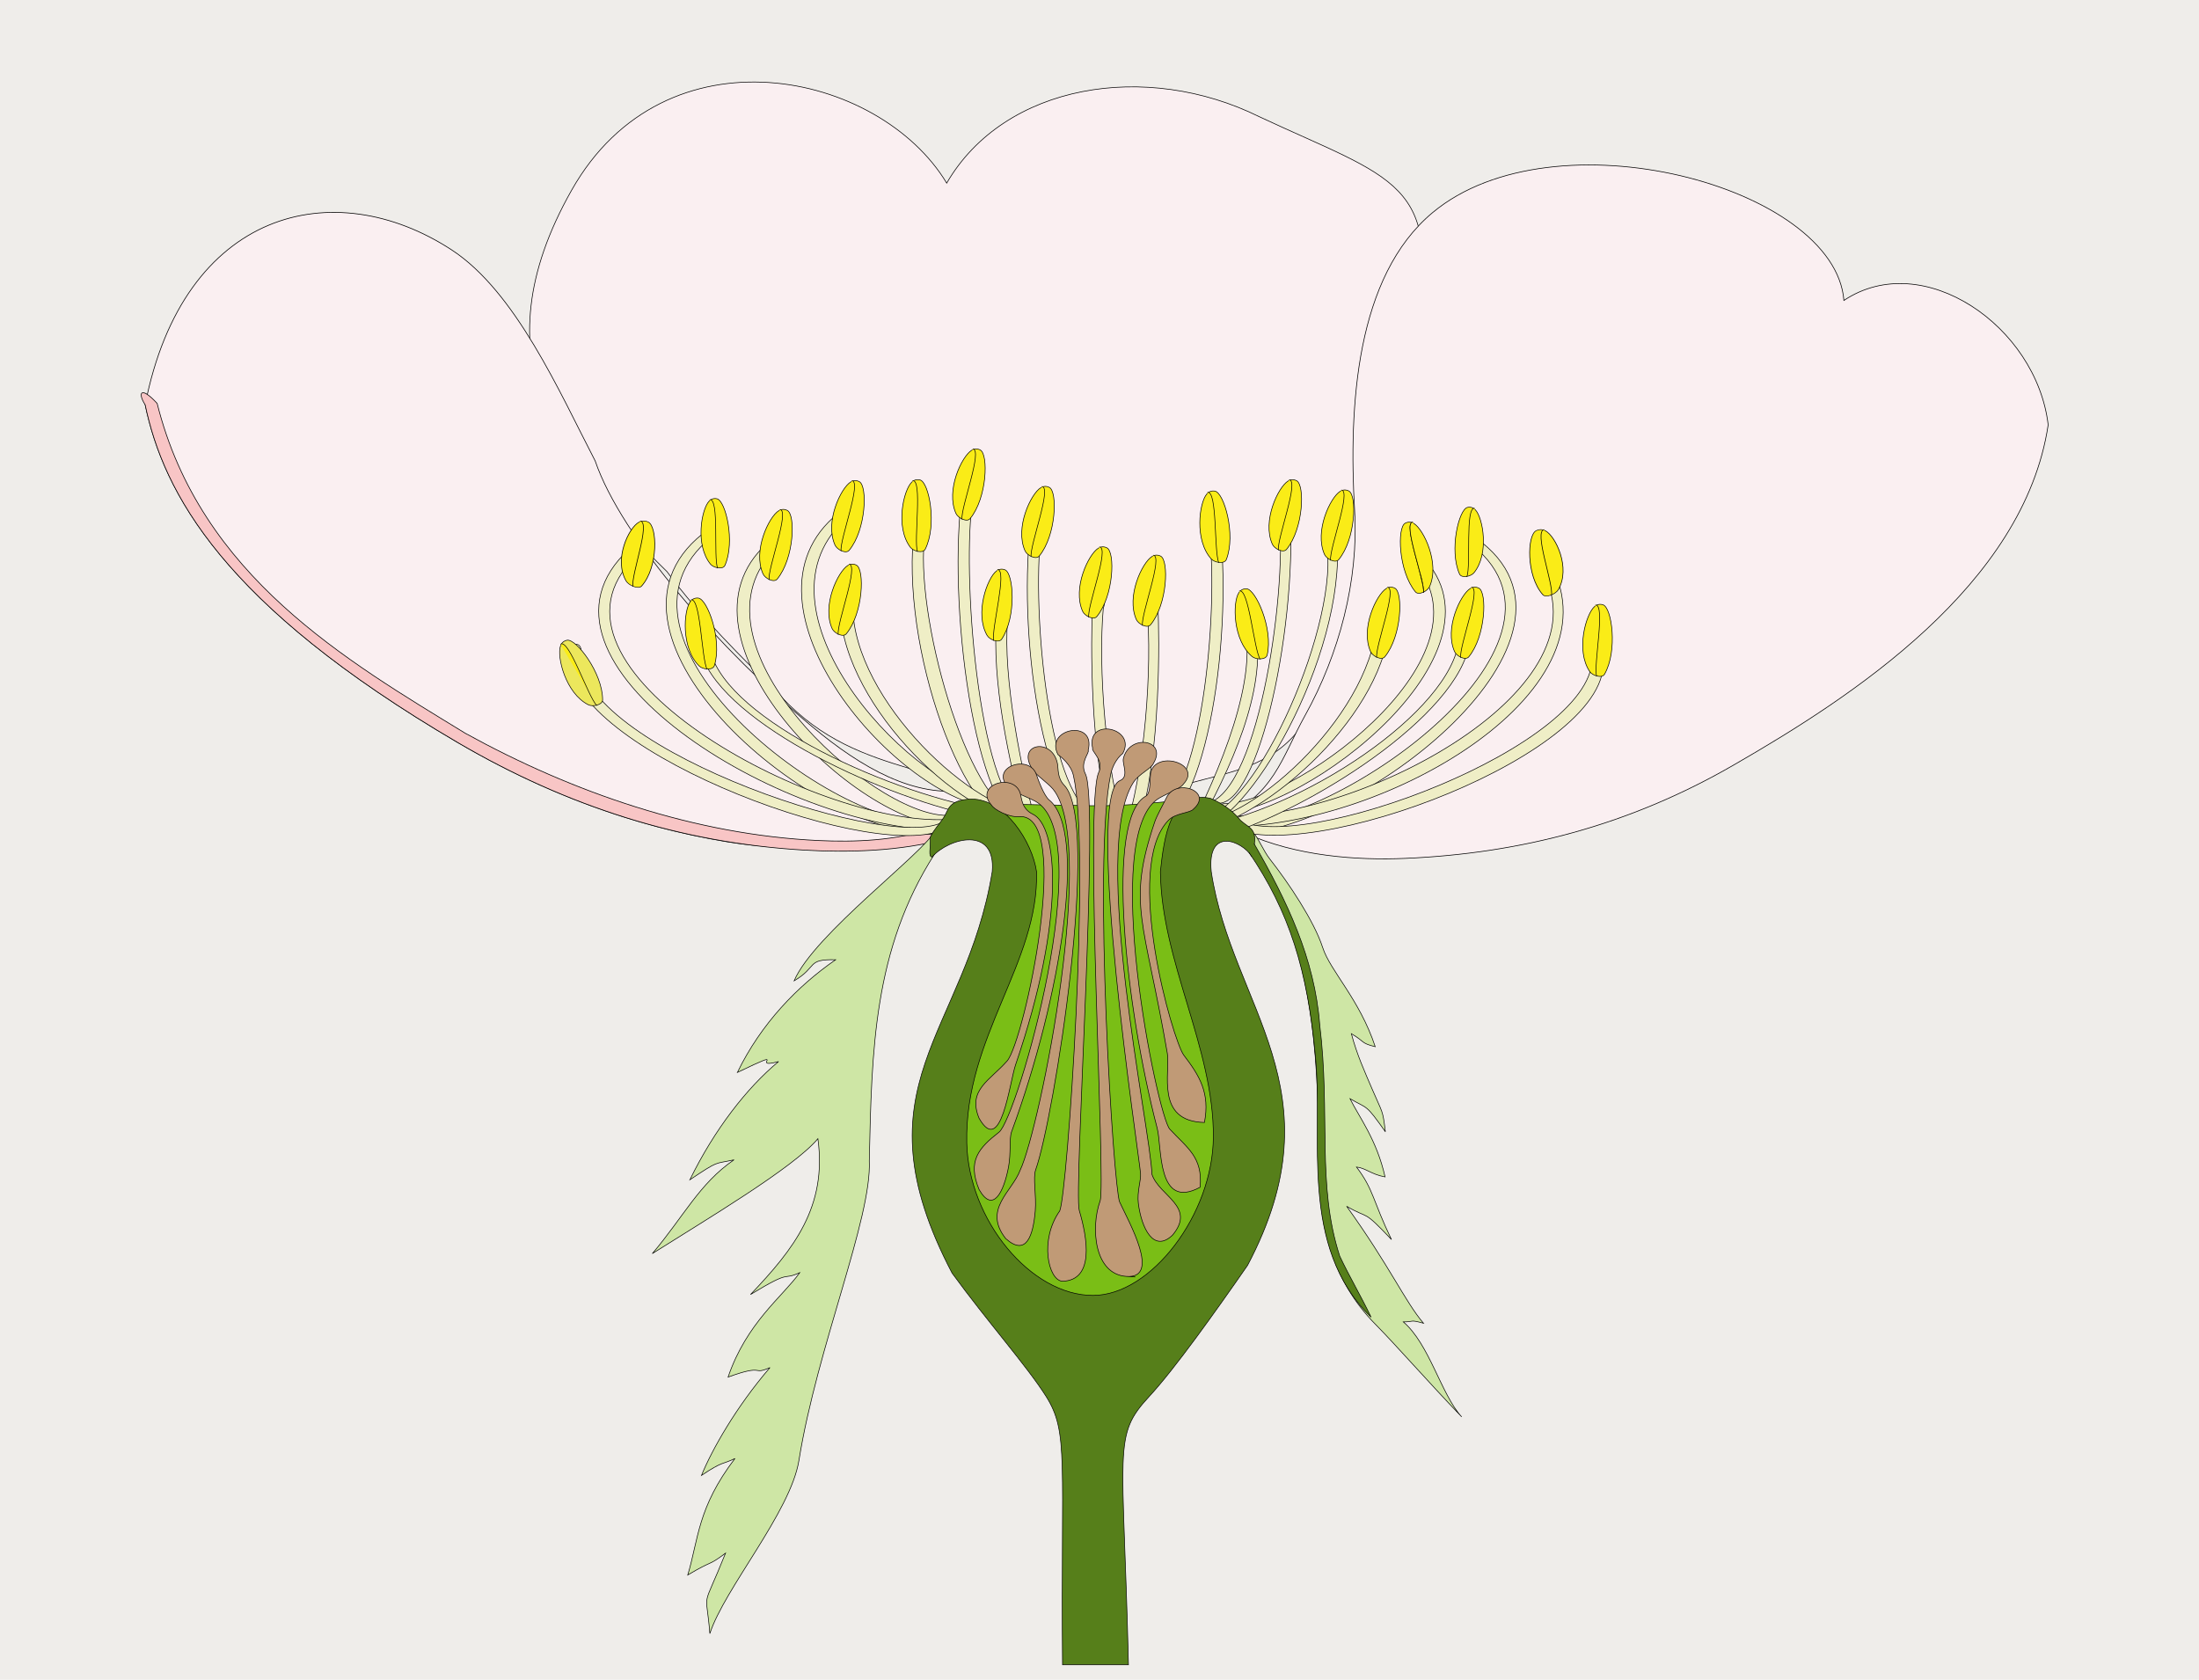 <?xml version="1.0" encoding="UTF-8" standalone="no"?>
<!-- Created with Inkscape (http://www.inkscape.org/) -->
<svg
   xmlns:dc="http://purl.org/dc/elements/1.1/"
   xmlns:cc="http://web.resource.org/cc/"
   xmlns:rdf="http://www.w3.org/1999/02/22-rdf-syntax-ns#"
   xmlns:svg="http://www.w3.org/2000/svg"
   xmlns="http://www.w3.org/2000/svg"
   xmlns:sodipodi="http://sodipodi.sourceforge.net/DTD/sodipodi-0.dtd"
   xmlns:inkscape="http://www.inkscape.org/namespaces/inkscape"
   width="1080"
   height="825"
   id="svg2"
   sodipodi:version="0.32"
   inkscape:version="0.44.1"
   sodipodi:docbase="C:\Documents and Settings\Standard\Mes documents\aaaOuiqui\Commons\Flore\Rosa"
   sodipodi:docname="Rosa canina fleur en coupe.svg"
   version="1.0">
  <defs
     id="defs4" />
  <sodipodi:namedview
     id="base"
     pagecolor="#ffffff"
     bordercolor="#666666"
     borderopacity="1.0"
     inkscape:pageopacity="0.0"
     inkscape:pageshadow="2"
     inkscape:zoom="0.70710678"
     inkscape:cx="838.99494"
     inkscape:cy="406.80234"
     inkscape:document-units="px"
     inkscape:current-layer="layer1"
     inkscape:window-width="1024"
     inkscape:window-height="721"
     inkscape:window-x="-4"
     inkscape:window-y="-4"
     width="1052.362px"
     height="744.094px"
     showguides="true"
     inkscape:guide-bbox="true" />
  <g
     inkscape:label="Calque 1"
     inkscape:groupmode="layer"
     id="layer1"
     transform="translate(109.295,106.602)">
    <rect
       style="fill:#efedea;fill-opacity:1;stroke-width:0.3;stroke-miterlimit:4;stroke-dasharray:none"
       id="rect10040"
       width="1080"
       height="825"
       x="-109.295"
       y="-106.602" />
    <path
       style="fill:#faeff1;fill-opacity:1;fill-rule:evenodd;stroke:black;stroke-width:0.315;stroke-linecap:butt;stroke-linejoin:miter;stroke-miterlimit:4;stroke-dasharray:none;stroke-opacity:1"
       d="M 402.65,302.089 C 361.046,264.681 314.531,278.816 274.216,235.423 C 254.757,215.89 234.881,196.727 218.281,174.133 C 164.581,121.579 124.761,69.353 171.468,-13.224 C 217.404,-94.437 322.454,-71.795 355.659,-16.66 C 384.108,-65.609 453.748,-76.707 509.255,-49.249 C 575.171,-18.436 599.975,-17.281 585.222,55.143 C 567.025,107.455 570.159,188.987 537.865,235.583 C 516.832,287.879 464.433,264.572 437.751,300.301 C 426.548,305.46 414.245,300.067 402.65,302.089 z "
       id="path2038"
       sodipodi:nodetypes="ccczcccccc" />
    <path
       sodipodi:nodetypes="ccccc"
       id="path3966"
       d="M 393.833,296.617 C 386.477,267.308 377.515,228.232 380.241,196.589 C 382.032,192.457 387.763,192.993 385.586,197.986 C 383.141,225.038 392.115,273.056 401.328,304.214 L 393.833,296.617 z "
       style="fill:#efeec6;fill-opacity:1;fill-rule:evenodd;stroke:black;stroke-width:0.3;stroke-linecap:butt;stroke-linejoin:miter;stroke-miterlimit:4;stroke-dasharray:none;stroke-opacity:1" />
    <g
       id="g6700"
       transform="matrix(1.084,0,0,1.118,-65.468,-36.961)">
      <path
         style="fill:#faeff1;fill-opacity:1;fill-rule:evenodd;stroke:black;stroke-width:0.3;stroke-linecap:butt;stroke-linejoin:miter;stroke-miterlimit:4;stroke-dasharray:none;stroke-opacity:1"
         d="M 385.684,306.315 C 352.356,309.734 320.163,312.516 288.925,307.494 C 246.668,300.702 206.156,286.177 166.939,263.892 C 60.304,203.296 33.729,154.141 25.335,115.529 C 42.745,29.675 110.781,13.781 164.088,47.415 C 193.249,65.814 213.047,109.934 229.242,140.226 C 241.148,174.041 286.407,223.701 327.722,257.073 C 349.784,274.895 373.948,288.48 397.981,284.695 C 405.762,288.253 385.085,295.335 385.684,306.315 z "
         id="path3696"
         sodipodi:nodetypes="csscscscc" />
      <path
         sodipodi:nodetypes="csscccscc"
         id="path3691"
         d="M 388.625,306.065 C 367.531,311.807 343.255,312.3 323.104,311.111 C 268.349,307.88 216.798,292.224 166.939,263.892 C 60.304,203.296 33.729,154.141 25.335,115.529 C 21.843,110.271 23.332,107.097 30.772,114.931 C 50.293,190.786 116.611,227.938 170.431,259.866 C 219.21,285.918 274.49,304.439 330.519,306.97 C 346.39,307.687 366.012,307.121 381.873,301.502 C 389.654,305.059 388.026,295.085 388.625,306.065 z "
         style="fill:#f8c5c5;fill-opacity:1;fill-rule:evenodd;stroke:black;stroke-width:0.3;stroke-linecap:butt;stroke-linejoin:miter;stroke-miterlimit:4;stroke-dasharray:none;stroke-opacity:1" />
    </g>
    <path
       style="fill:#faeff1;fill-opacity:1;fill-rule:evenodd;stroke:black;stroke-width:0.324;stroke-linecap:butt;stroke-linejoin:miter;stroke-miterlimit:4;stroke-dasharray:none;stroke-opacity:1"
       d="M 502.008,302.469 C 527.483,314.031 557.383,315.981 580.774,314.986 C 637.425,312.577 691.083,298.764 742.646,268.851 C 799.852,235.907 884.803,180.941 896.627,102.062 C 890.913,53.514 835.049,15.145 796.306,40.955 C 791.918,-15.154 653.944,-51.925 594.318,-2.199 C 556.776,29.109 552.943,92.319 556.02,144.516 C 558.015,178.352 548.431,214.653 531.697,244.745 C 519.895,265.968 516.637,284.102 489.029,296.107 C 500.287,303.037 493.604,293.813 502.008,302.469 z "
       id="path5474"
       sodipodi:nodetypes="cscccssscc" />
    <path
       style="fill:#efeec6;fill-opacity:1;fill-rule:evenodd;stroke:black;stroke-width:0.3;stroke-linecap:butt;stroke-linejoin:miter;stroke-miterlimit:4;stroke-dasharray:none;stroke-opacity:1"
       d="M 349.163,303.138 C 287.318,303.419 170.247,201.766 238.761,153.357 C 241.172,149.021 246.192,149.583 243.263,154.823 C 175.828,202.803 295.575,298.117 347.003,297.608 C 354.12,297.285 344.297,302.141 349.163,303.138 z "
       id="path5478"
       sodipodi:nodetypes="ccccc" />
    <path
       sodipodi:nodetypes="ccccc"
       id="path9045"
       d="M 357.339,299.146 C 311.385,299.413 216.396,206.547 267.305,160.418 C 269.096,156.286 274.827,156.821 272.65,161.814 C 223.636,207.865 318.282,293.911 355.734,293.876 C 361.023,293.568 353.723,298.195 357.339,299.146 z "
       style="fill:#efeec6;fill-opacity:1;fill-rule:evenodd;stroke:black;stroke-width:0.3;stroke-linecap:butt;stroke-linejoin:miter;stroke-miterlimit:4;stroke-dasharray:none;stroke-opacity:1" />
    <path
       sodipodi:nodetypes="ccccc"
       id="path9065"
       d="M 354.973,301.149 C 275.911,301.412 139.123,218.185 199.838,162.985 C 202.92,158.927 209.338,159.453 205.593,164.356 C 143.163,217.83 285.921,296.633 352.211,295.974 C 361.309,295.672 348.751,300.216 354.973,301.149 z "
       style="fill:#efeec6;fill-opacity:1;fill-rule:evenodd;stroke:black;stroke-width:0.3;stroke-linecap:butt;stroke-linejoin:miter;stroke-miterlimit:4;stroke-dasharray:none;stroke-opacity:1" />
    <path
       sodipodi:nodetypes="ccccc"
       id="path9104"
       d="M 495.096,303.381 C 556.942,303.662 684.013,206.008 615.499,157.6 C 613.088,153.263 608.068,153.825 610.997,159.065 C 678.432,207.046 548.684,298.36 497.257,297.851 C 490.139,297.528 499.963,302.384 495.096,303.381 z "
       style="fill:#efeec6;fill-opacity:1;fill-rule:evenodd;stroke:black;stroke-width:0.3;stroke-linecap:butt;stroke-linejoin:miter;stroke-miterlimit:4;stroke-dasharray:none;stroke-opacity:1" />
    <path
       style="fill:#efeec6;fill-opacity:1;fill-rule:evenodd;stroke:black;stroke-width:0.3;stroke-linecap:butt;stroke-linejoin:miter;stroke-miterlimit:4;stroke-dasharray:none;stroke-opacity:1"
       d="M 486.92,293.388 C 532.875,293.656 637.864,210.79 586.955,164.66 C 585.163,160.528 579.433,161.064 581.609,166.057 C 630.624,211.171 530.221,286.471 492.768,288.118 C 487.479,287.811 490.536,292.438 486.92,293.388 z "
       id="path9114"
       sodipodi:nodetypes="ccccc" />
    <path
       style="fill:#efeec6;fill-opacity:1;fill-rule:evenodd;stroke:black;stroke-width:0.3;stroke-linecap:butt;stroke-linejoin:miter;stroke-miterlimit:4;stroke-dasharray:none;stroke-opacity:1"
       d="M 493.287,299.392 C 572.141,299.741 690.331,231.097 650.421,167.227 C 647.339,163.169 640.922,163.695 644.666,168.599 C 688.058,227.784 562.329,294.879 496.049,294.217 C 486.95,293.915 499.508,298.459 493.287,299.392 z "
       id="path9124"
       sodipodi:nodetypes="ccccc" />
    <path
       style="fill:#cee6a5;fill-opacity:1;fill-rule:evenodd;stroke:black;stroke-width:0.3;stroke-linecap:butt;stroke-linejoin:miter;stroke-miterlimit:4;stroke-dasharray:none;stroke-opacity:1"
       d="M 505.827,311.75 C 535.832,358.55 537.568,407.242 538.763,461.459 C 537.24,494.67 545.664,522.951 566.006,543.594 C 576.766,554.513 590.861,570.736 608.583,589.269 C 598.547,578.44 592.749,553.54 579.924,542.638 C 585.347,542.657 582.883,541.382 589.826,543.296 C 580.775,532.68 573.295,515.339 552.078,485.848 C 563.485,492.57 559.554,486.751 574.109,502.193 C 564.814,482.989 565.472,477.828 556.927,466.566 C 561.382,467.039 564.131,470.185 570.96,471.437 C 566.866,453.164 558.217,442.047 553.744,433.032 C 562.69,438.198 561.305,435.378 571.112,449.269 C 569.774,438.201 569.807,440.437 564.778,428.673 C 560.942,419.701 557.184,411.572 554.411,401.091 C 561.316,405.166 558.876,405.679 566.131,407.48 C 558.365,384.06 544.068,370.361 540.317,358.772 C 536.113,345.782 523.658,327.134 514.342,315.287 C 511.269,311.38 508.538,304.712 506.557,302.731 L 505.827,311.75 z "
       id="path1903"
       sodipodi:nodetypes="ccscccccccccsccsscc" />
    <path
       sodipodi:nodetypes="ccsccccccccccccccccccc"
       id="path2794"
       d="M 349.699,312.866 C 319.693,359.666 318.842,409.242 317.647,463.459 C 318.944,491.756 292.078,554.775 283.082,610.688 C 279.008,636.003 246.463,673.655 239.341,695.719 C 237.467,672.573 235.033,686.127 247.046,656.217 C 238.101,662.917 241.537,659.181 228.484,666.953 C 233.762,649.444 233.222,633.89 251.665,609.725 C 245.506,612.752 245.952,610.818 235.229,618.028 C 240.329,605.496 252.172,584.459 268.86,565.081 C 259.779,569.103 266.76,563.025 248.291,569.744 C 257.353,543.099 275.046,530.221 283.482,518.475 C 274.076,522.698 280.428,516.323 259.301,529.193 C 280.651,506.82 296.956,485.959 292.402,452.659 C 280.456,466.95 236.879,492.769 211.072,509.095 C 226.232,491.314 234.164,474.635 251.208,463.03 C 241.25,465.25 244.084,463.112 229.525,472.83 C 241.572,448.188 257.471,427.705 273.085,414.768 C 258.08,418.835 279.846,407.16 252.858,420.115 C 264.515,396.085 282.419,377.687 301.092,364.772 C 286.602,364.382 292.451,368.26 280.713,375.135 C 290.467,352.203 344.731,312.235 350.244,301.029 L 349.699,312.866 z "
       style="fill:#cee6a5;fill-opacity:1;fill-rule:evenodd;stroke:black;stroke-width:0.3;stroke-linecap:butt;stroke-linejoin:miter;stroke-miterlimit:4;stroke-dasharray:none;stroke-opacity:1" />
    <path
       style="fill:#efeec6;fill-opacity:1;fill-rule:evenodd;stroke:black;stroke-width:0.3;stroke-linecap:butt;stroke-linejoin:miter;stroke-miterlimit:4;stroke-dasharray:none;stroke-opacity:1"
       d="M 381.866,290.418 C 335.912,290.685 248.923,193.819 299.832,147.69 C 301.623,143.558 307.354,144.093 305.177,149.086 C 256.162,195.137 342.808,285.183 380.261,285.148 C 385.55,284.84 378.25,289.467 381.866,290.418 z "
       id="path3950"
       sodipodi:nodetypes="ccccc" />
    <path
       sodipodi:nodetypes="ccccc"
       id="path3956"
       d="M 434.276,300.317 C 406.738,306.478 391.008,218.335 396.241,157.589 C 398.032,153.457 403.763,153.993 401.586,158.986 C 397.779,201.105 407.109,294.049 432.67,295.047 C 437.959,294.74 430.659,299.367 434.276,300.317 z "
       style="fill:#efeec6;fill-opacity:1;fill-rule:evenodd;stroke:black;stroke-width:0.3;stroke-linecap:butt;stroke-linejoin:miter;stroke-miterlimit:4;stroke-dasharray:none;stroke-opacity:1" />
    <path
       sodipodi:nodetypes="ccccc"
       id="path3960"
       d="M 400.276,301.317 C 372.738,307.478 357.008,205.335 362.241,144.589 C 364.032,140.457 369.763,140.993 367.586,145.986 C 363.779,188.105 373.109,295.049 398.67,296.047 C 403.959,295.74 396.659,300.367 400.276,301.317 z "
       style="fill:#efeec6;fill-opacity:1;fill-rule:evenodd;stroke:black;stroke-width:0.3;stroke-linecap:butt;stroke-linejoin:miter;stroke-miterlimit:4;stroke-dasharray:none;stroke-opacity:1" />
    <path
       sodipodi:nodetypes="ccccc"
       id="path3962"
       d="M 395.276,300.317 C 367.738,306.478 334.008,218.335 339.241,157.589 C 341.032,153.457 346.763,153.993 344.586,158.986 C 340.779,201.105 368.109,294.049 393.67,295.047 C 398.959,294.74 391.659,299.367 395.276,300.317 z "
       style="fill:#efeec6;fill-opacity:1;fill-rule:evenodd;stroke:black;stroke-width:0.3;stroke-linecap:butt;stroke-linejoin:miter;stroke-miterlimit:4;stroke-dasharray:none;stroke-opacity:1" />
    <path
       sodipodi:nodetypes="ccccc"
       id="path3964"
       d="M 436.545,299.153 C 425.709,262.564 426.514,207.494 427.241,190.589 C 429.032,186.457 434.763,186.993 432.586,191.986 C 430.003,220.564 433.468,272.54 443.947,303.318 L 436.545,299.153 z "
       style="fill:#efeec6;fill-opacity:1;fill-rule:evenodd;stroke:black;stroke-width:0.3;stroke-linecap:butt;stroke-linejoin:miter;stroke-miterlimit:4;stroke-dasharray:none;stroke-opacity:1" />
    <path
       style="fill:#efeec6;fill-opacity:1;fill-rule:evenodd;stroke:black;stroke-width:0.3;stroke-linecap:butt;stroke-linejoin:miter;stroke-miterlimit:4;stroke-dasharray:none;stroke-opacity:1"
       d="M 480.813,296.617 C 498.723,263.79 514.14,226.562 506.405,196.589 C 504.614,192.457 498.883,192.993 501.06,197.986 C 509.903,225.038 489.462,273.056 473.318,304.214 L 480.813,296.617 z "
       id="path3968"
       sodipodi:nodetypes="ccccc" />
    <path
       style="fill:#efeec6;fill-opacity:1;fill-rule:evenodd;stroke:black;stroke-width:0.3;stroke-linecap:butt;stroke-linejoin:miter;stroke-miterlimit:4;stroke-dasharray:none;stroke-opacity:1"
       d="M 452.371,300.317 C 479.908,306.478 495.638,218.335 490.405,157.589 C 488.614,153.457 482.883,153.993 485.06,158.986 C 488.867,201.105 479.537,294.049 453.976,295.047 C 448.687,294.74 455.987,299.367 452.371,300.317 z "
       id="path3970"
       sodipodi:nodetypes="ccccc" />
    <path
       style="fill:#efeec6;fill-opacity:1;fill-rule:evenodd;stroke:black;stroke-width:0.3;stroke-linecap:butt;stroke-linejoin:miter;stroke-miterlimit:4;stroke-dasharray:none;stroke-opacity:1"
       d="M 486.371,287.317 C 507.109,296.198 527.564,206.165 524.405,144.589 C 522.614,140.457 516.883,140.993 519.06,145.986 C 522.867,188.105 507.537,287.049 481.976,288.047 C 476.687,287.74 489.987,286.367 486.371,287.317 z "
       id="path3972"
       sodipodi:nodetypes="ccccc" />
    <path
       style="fill:#efeec6;fill-opacity:1;fill-rule:evenodd;stroke:black;stroke-width:0.3;stroke-linecap:butt;stroke-linejoin:miter;stroke-miterlimit:4;stroke-dasharray:none;stroke-opacity:1"
       d="M 479.371,300.317 C 502.648,299.377 551.694,216.762 547.405,157.589 C 545.614,153.457 539.883,153.993 542.06,158.986 C 549.429,197.543 508.145,292.441 480.976,295.047 C 475.687,294.74 482.987,299.367 479.371,300.317 z "
       id="path3974"
       sodipodi:nodetypes="ccccc" />
    <path
       style="fill:#efeec6;fill-opacity:1;fill-rule:evenodd;stroke:black;stroke-width:0.3;stroke-linecap:butt;stroke-linejoin:miter;stroke-miterlimit:4;stroke-dasharray:none;stroke-opacity:1"
       d="M 450.101,299.153 C 460.937,262.564 460.132,207.494 459.405,190.589 C 457.614,186.457 451.883,186.993 454.06,191.986 C 456.643,220.564 453.178,272.54 442.699,303.318 L 450.101,299.153 z "
       id="path3976"
       sodipodi:nodetypes="ccccc" />
    <path
       sodipodi:nodetypes="ccccc"
       id="path3980"
       d="M 353.15,301.228 C 315.274,316.727 164.608,258.834 170.86,214.436 C 170.352,209.961 175.586,207.567 176.189,212.981 C 168.728,257.252 323.352,311.729 353.13,297.462 C 357.56,294.557 349.541,302.208 353.15,301.228 z "
       style="fill:#efeec6;fill-opacity:1;fill-rule:evenodd;stroke:black;stroke-width:0.3;stroke-linecap:butt;stroke-linejoin:miter;stroke-miterlimit:4;stroke-dasharray:none;stroke-opacity:1" />
    <path
       sodipodi:nodetypes="cssss"
       id="path3886"
       d="M 179.691,239.556 C 181.863,240.634 186.666,239.614 186.67,237.102 C 186.69,223.913 173.607,206.905 169.161,207.841 C 167.532,208.183 166.503,209.187 165.991,210.601 C 164.075,215.891 168.51,234.01 179.691,239.556 z "
       style="fill:#ece75c;fill-opacity:1;fill-rule:evenodd;stroke:black;stroke-width:0.3;stroke-linecap:butt;stroke-linejoin:miter;stroke-miterlimit:4;stroke-dasharray:none;stroke-opacity:1" />
    <path
       style="fill:#efeec6;fill-opacity:1;fill-rule:evenodd;stroke:black;stroke-width:0.3;stroke-linecap:butt;stroke-linejoin:miter;stroke-miterlimit:4;stroke-dasharray:none;stroke-opacity:1"
       d="M 493.671,299.228 C 531.547,320.039 684.212,262.696 677.961,216.436 C 678.469,211.961 673.235,209.567 672.631,214.981 C 676.483,259.359 526.952,314.746 497.691,295.462 C 493.26,292.557 497.279,300.208 493.671,299.228 z "
       id="path3982"
       sodipodi:nodetypes="ccccc" />
    <path
       style="fill:#efeec6;fill-opacity:1;fill-rule:evenodd;stroke:black;stroke-width:0.3;stroke-linecap:butt;stroke-linejoin:miter;stroke-miterlimit:4;stroke-dasharray:none;stroke-opacity:1"
       d="M 359.724,291.834 C 306.783,277.947 231.946,239.107 233.86,205.436 C 233.352,200.961 238.586,198.567 239.189,203.981 C 233.555,237.41 310.058,276.08 364.606,288.831 L 359.724,291.834 z "
       id="path3984"
       sodipodi:nodetypes="ccccc" />
    <path
       sodipodi:nodetypes="ccccc"
       id="path3986"
       d="M 494.674,302.834 C 545.465,285.486 616.895,236.071 612.417,202.436 C 612.925,197.961 607.692,195.567 607.088,200.981 C 612.722,234.41 542.219,285.08 487.671,297.831 L 494.674,302.834 z "
       style="fill:#efeec6;fill-opacity:1;fill-rule:evenodd;stroke:black;stroke-width:0.3;stroke-linecap:butt;stroke-linejoin:miter;stroke-miterlimit:4;stroke-dasharray:none;stroke-opacity:1" />
    <path
       sodipodi:nodetypes="ccccc"
       id="path3988"
       d="M 400.866,298.418 C 365.392,298.624 305.465,240.949 303.395,193.412 L 309.536,191.387 C 309.999,237.556 369.824,293.176 399.261,293.148 C 404.55,292.84 397.25,297.467 400.866,298.418 z "
       style="fill:#efeec6;fill-opacity:1;fill-rule:evenodd;stroke:black;stroke-width:0.3;stroke-linecap:butt;stroke-linejoin:miter;stroke-miterlimit:4;stroke-dasharray:none;stroke-opacity:1" />
    <path
       sodipodi:nodetypes="csccsssccsccss"
       id="path11031"
       d="M 346.446,439.737 C 347.793,533.138 401.559,557.597 412.02,569.107 C 421.674,579.729 420.79,541.013 418.137,599.047 L 440.797,599.047 C 439.997,552.595 438.369,581.299 449.083,569.107 C 456.522,560.643 511.32,542.425 514.029,439.737 C 515.202,395.309 490.388,394.96 484.784,322.35 C 482.545,293.34 493.854,298.204 498.547,305.391 C 497.073,302.069 497.95,302.648 498.755,300.068 C 479.421,278.778 469.471,289.654 426.687,289.113 C 374.583,288.454 367.275,285.631 352.152,302.269 C 350.552,306.004 351.385,301.348 351.777,307.22 C 362.56,288.4 388.315,300.929 386.344,322.35 C 381.27,377.492 345.628,383.089 346.446,439.737 z "
       style="fill:#7abe16;fill-opacity:1;fill-rule:evenodd;stroke:black;stroke-width:0.3;stroke-linecap:butt;stroke-linejoin:miter;stroke-miterlimit:4;stroke-dasharray:none;stroke-opacity:1" />
    <path
       style="fill:#efeec6;fill-opacity:1;fill-rule:evenodd;stroke:black;stroke-width:0.3;stroke-linecap:butt;stroke-linejoin:miter;stroke-miterlimit:4;stroke-dasharray:none;stroke-opacity:1"
       d="M 475.788,302.418 C 513.825,296.219 572.264,242.264 573.26,197.412 L 567.118,195.387 C 566.656,241.556 506.83,297.176 477.394,297.148 C 472.105,296.84 479.405,301.467 475.788,302.418 z "
       id="path3990"
       sodipodi:nodetypes="ccccc" />
    <g
       id="g8148"
       transform="matrix(0.69,0,0,0.67,23.591,76.169)"
       style="stroke-width:0.441;stroke-miterlimit:4;stroke-dasharray:none;fill:#faec17;fill-opacity:1">
      <path
         sodipodi:nodetypes="cssss"
         id="path5482"
         d="M 313.158,140.799 C 315.308,143.493 321.987,144.966 323.412,141.658 C 330.896,124.285 323.892,94.191 317.714,92.816 C 315.45,92.312 313.575,93.031 312.125,94.594 C 306.7,100.444 302.088,126.928 313.158,140.799 z "
         style="fill:#faec17;fill-opacity:1;fill-rule:evenodd;stroke:black;stroke-width:0.441;stroke-linecap:butt;stroke-linejoin:miter;stroke-miterlimit:4;stroke-dasharray:none;stroke-opacity:1" />
      <path
         sodipodi:nodetypes="cc"
         id="path5485"
         d="M 312.541,93.556 C 319.55,91.863 315.143,135.794 318.198,143.761"
         style="fill:#faec17;fill-opacity:1;fill-rule:evenodd;stroke:black;stroke-width:0.441;stroke-linecap:butt;stroke-linejoin:miter;stroke-miterlimit:4;stroke-dasharray:none;stroke-opacity:1" />
    </g>
    <g
       transform="matrix(0.694,0.19,-0.183,0.668,73.893,21.736)"
       id="g9047"
       style="stroke-width:0.425;stroke-miterlimit:4;stroke-dasharray:none;fill:#faec17;fill-opacity:1">
      <path
         style="fill:#faec17;fill-opacity:1;fill-rule:evenodd;stroke:black;stroke-width:0.425;stroke-linecap:butt;stroke-linejoin:miter;stroke-miterlimit:4;stroke-dasharray:none;stroke-opacity:1"
         d="M 313.158,140.799 C 315.308,143.493 321.987,144.966 323.412,141.658 C 330.896,124.285 323.892,94.191 317.714,92.816 C 315.45,92.312 313.575,93.031 312.125,94.594 C 306.7,100.444 302.088,126.928 313.158,140.799 z "
         id="path9049"
         sodipodi:nodetypes="cssss" />
      <path
         style="fill:#faec17;fill-opacity:1;fill-rule:evenodd;stroke:black;stroke-width:0.425;stroke-linecap:butt;stroke-linejoin:miter;stroke-miterlimit:4;stroke-dasharray:none;stroke-opacity:1"
         d="M 312.541,93.556 C 319.55,91.863 315.143,135.794 318.198,143.761"
         id="path9051"
         sodipodi:nodetypes="cc" />
    </g>
    <g
       transform="matrix(0.755,0.187,-0.154,0.622,-16.528,32.635)"
       id="g9067"
       style="stroke-width:0.425;stroke-miterlimit:4;stroke-dasharray:none;fill:#faec17;fill-opacity:1">
      <path
         style="fill:#faec17;fill-opacity:1;fill-rule:evenodd;stroke:black;stroke-width:0.425;stroke-linecap:butt;stroke-linejoin:miter;stroke-miterlimit:4;stroke-dasharray:none;stroke-opacity:1"
         d="M 313.158,140.799 C 315.308,143.493 321.987,144.966 323.412,141.658 C 330.896,124.285 323.892,94.191 317.714,92.816 C 315.45,92.312 313.575,93.031 312.125,94.594 C 306.7,100.444 302.088,126.928 313.158,140.799 z "
         id="path9069"
         sodipodi:nodetypes="cssss" />
      <path
         style="fill:#faec17;fill-opacity:1;fill-rule:evenodd;stroke:black;stroke-width:0.425;stroke-linecap:butt;stroke-linejoin:miter;stroke-miterlimit:4;stroke-dasharray:none;stroke-opacity:1"
         d="M 312.541,93.556 C 319.55,91.863 315.143,135.794 318.198,143.761"
         id="path9071"
         sodipodi:nodetypes="cc" />
    </g>
    <g
       transform="matrix(-0.69,0,0,0.67,830.668,80.412)"
       id="g9106"
       style="stroke-width:0.441;stroke-miterlimit:4;stroke-dasharray:none;fill:#faec17;fill-opacity:1">
      <path
         style="fill:#faec17;fill-opacity:1;fill-rule:evenodd;stroke:black;stroke-width:0.441;stroke-linecap:butt;stroke-linejoin:miter;stroke-miterlimit:4;stroke-dasharray:none;stroke-opacity:1"
         d="M 313.158,140.799 C 315.308,143.493 321.987,144.966 323.412,141.658 C 330.896,124.285 323.892,94.191 317.714,92.816 C 315.45,92.312 313.575,93.031 312.125,94.594 C 306.7,100.444 302.088,126.928 313.158,140.799 z "
         id="path9108"
         sodipodi:nodetypes="cssss" />
      <path
         style="fill:#faec17;fill-opacity:1;fill-rule:evenodd;stroke:black;stroke-width:0.441;stroke-linecap:butt;stroke-linejoin:miter;stroke-miterlimit:4;stroke-dasharray:none;stroke-opacity:1"
         d="M 312.541,93.556 C 319.55,91.863 315.143,135.794 318.198,143.761"
         id="path9110"
         sodipodi:nodetypes="cc" />
    </g>
    <g
       id="g9116"
       transform="matrix(-0.694,0.19,0.183,0.668,784.367,27.978)"
       style="stroke-width:0.425;stroke-miterlimit:4;stroke-dasharray:none;fill:#faec17;fill-opacity:1">
      <path
         sodipodi:nodetypes="cssss"
         id="path9118"
         d="M 313.158,140.799 C 315.308,143.493 321.987,144.966 323.412,141.658 C 330.896,124.285 323.892,94.191 317.714,92.816 C 315.45,92.312 313.575,93.031 312.125,94.594 C 306.7,100.444 302.088,126.928 313.158,140.799 z "
         style="fill:#faec17;fill-opacity:1;fill-rule:evenodd;stroke:black;stroke-width:0.425;stroke-linecap:butt;stroke-linejoin:miter;stroke-miterlimit:4;stroke-dasharray:none;stroke-opacity:1" />
      <path
         sodipodi:nodetypes="cc"
         id="path9120"
         d="M 312.541,93.556 C 319.55,91.863 315.143,135.794 318.198,143.761"
         style="fill:#faec17;fill-opacity:1;fill-rule:evenodd;stroke:black;stroke-width:0.425;stroke-linecap:butt;stroke-linejoin:miter;stroke-miterlimit:4;stroke-dasharray:none;stroke-opacity:1" />
      <path
         style="fill:#faec17;fill-opacity:1;fill-rule:evenodd;stroke:black;stroke-width:0.425;stroke-linecap:butt;stroke-linejoin:miter;stroke-miterlimit:4;stroke-dasharray:none;stroke-opacity:1"
         d="M 312.541,93.556 C 319.55,91.863 315.143,135.794 318.198,143.761"
         id="path3813"
         sodipodi:nodetypes="cc" />
    </g>
    <g
       id="g9126"
       transform="matrix(-0.755,0.187,0.154,0.622,870.787,36.877)"
       style="stroke-width:0.425;stroke-miterlimit:4;stroke-dasharray:none;fill:#faec17;fill-opacity:1">
      <path
         sodipodi:nodetypes="cssss"
         id="path9128"
         d="M 313.158,140.799 C 315.308,143.493 321.987,144.966 323.412,141.658 C 330.896,124.285 323.892,94.191 317.714,92.816 C 315.45,92.312 313.575,93.031 312.125,94.594 C 306.7,100.444 302.088,126.928 313.158,140.799 z "
         style="fill:#faec17;fill-opacity:1;fill-rule:evenodd;stroke:black;stroke-width:0.425;stroke-linecap:butt;stroke-linejoin:miter;stroke-miterlimit:4;stroke-dasharray:none;stroke-opacity:1" />
      <path
         sodipodi:nodetypes="cc"
         id="path9130"
         d="M 312.541,93.556 C 319.55,91.863 315.143,135.794 318.198,143.761"
         style="fill:#faec17;fill-opacity:1;fill-rule:evenodd;stroke:black;stroke-width:0.425;stroke-linecap:butt;stroke-linejoin:miter;stroke-miterlimit:4;stroke-dasharray:none;stroke-opacity:1" />
    </g>
    <g
       transform="matrix(0.694,0.19,-0.183,0.668,109.248,7.594)"
       id="g3842"
       style="stroke-width:0.425;stroke-miterlimit:4;stroke-dasharray:none;fill:#faec17;fill-opacity:1">
      <path
         style="fill:#faec17;fill-opacity:1;fill-rule:evenodd;stroke:black;stroke-width:0.425;stroke-linecap:butt;stroke-linejoin:miter;stroke-miterlimit:4;stroke-dasharray:none;stroke-opacity:1"
         d="M 313.158,140.799 C 315.308,143.493 321.987,144.966 323.412,141.658 C 330.896,124.285 323.892,94.191 317.714,92.816 C 315.45,92.312 313.575,93.031 312.125,94.594 C 306.7,100.444 302.088,126.928 313.158,140.799 z "
         id="path3844"
         sodipodi:nodetypes="cssss" />
      <path
         style="fill:#faec17;fill-opacity:1;fill-rule:evenodd;stroke:black;stroke-width:0.425;stroke-linecap:butt;stroke-linejoin:miter;stroke-miterlimit:4;stroke-dasharray:none;stroke-opacity:1"
         d="M 312.541,93.556 C 319.55,91.863 315.143,135.794 318.198,143.761"
         id="path3846"
         sodipodi:nodetypes="cc" />
    </g>
    <g
       transform="matrix(0.718,3.329174e-2,-3.209006e-2,0.692,117.454,54.324)"
       id="g3848"
       style="stroke-width:0.425;stroke-miterlimit:4;stroke-dasharray:none;fill:#faec17;fill-opacity:1">
      <path
         style="fill:#faec17;fill-opacity:1;fill-rule:evenodd;stroke:black;stroke-width:0.425;stroke-linecap:butt;stroke-linejoin:miter;stroke-miterlimit:4;stroke-dasharray:none;stroke-opacity:1"
         d="M 313.158,140.799 C 315.308,143.493 321.987,144.966 323.412,141.658 C 330.896,124.285 323.892,94.191 317.714,92.816 C 315.45,92.312 313.575,93.031 312.125,94.594 C 306.7,100.444 302.088,126.928 313.158,140.799 z "
         id="path3850"
         sodipodi:nodetypes="cssss" />
      <path
         style="fill:#faec17;fill-opacity:1;fill-rule:evenodd;stroke:black;stroke-width:0.425;stroke-linecap:butt;stroke-linejoin:miter;stroke-miterlimit:4;stroke-dasharray:none;stroke-opacity:1"
         d="M 312.541,93.556 C 319.55,91.863 315.143,135.794 318.198,143.761"
         id="path3852"
         sodipodi:nodetypes="cc" />
    </g>
    <g
       transform="matrix(0.694,0.19,-0.183,0.668,257.255,44.179)"
       id="g3860"
       style="stroke-width:0.425;stroke-miterlimit:4;stroke-dasharray:none;fill:#faec17;fill-opacity:1">
      <path
         style="fill:#faec17;fill-opacity:1;fill-rule:evenodd;stroke:black;stroke-width:0.425;stroke-linecap:butt;stroke-linejoin:miter;stroke-miterlimit:4;stroke-dasharray:none;stroke-opacity:1"
         d="M 313.158,140.799 C 315.308,143.493 321.987,144.966 323.412,141.658 C 330.896,124.285 323.892,94.191 317.714,92.816 C 315.45,92.312 313.575,93.031 312.125,94.594 C 306.7,100.444 302.088,126.928 313.158,140.799 z "
         id="path3862"
         sodipodi:nodetypes="cssss" />
      <path
         style="fill:#faec17;fill-opacity:1;fill-rule:evenodd;stroke:black;stroke-width:0.425;stroke-linecap:butt;stroke-linejoin:miter;stroke-miterlimit:4;stroke-dasharray:none;stroke-opacity:1"
         d="M 312.541,93.556 C 319.55,91.863 315.143,135.794 318.198,143.761"
         id="path3864"
         sodipodi:nodetypes="cc" />
    </g>
    <g
       transform="matrix(0.694,0.19,-0.183,0.668,324.037,7.15)"
       id="g3866"
       style="stroke-width:0.425;stroke-miterlimit:4;stroke-dasharray:none;fill:#faec17;fill-opacity:1">
      <path
         style="fill:#faec17;fill-opacity:1;fill-rule:evenodd;stroke:black;stroke-width:0.425;stroke-linecap:butt;stroke-linejoin:miter;stroke-miterlimit:4;stroke-dasharray:none;stroke-opacity:1"
         d="M 313.158,140.799 C 315.308,143.493 321.987,144.966 323.412,141.658 C 330.896,124.285 323.892,94.191 317.714,92.816 C 315.45,92.312 313.575,93.031 312.125,94.594 C 306.7,100.444 302.088,126.928 313.158,140.799 z "
         id="path3868"
         sodipodi:nodetypes="cssss" />
      <path
         style="fill:#faec17;fill-opacity:1;fill-rule:evenodd;stroke:black;stroke-width:0.425;stroke-linecap:butt;stroke-linejoin:miter;stroke-miterlimit:4;stroke-dasharray:none;stroke-opacity:1"
         d="M 312.541,93.556 C 319.55,91.863 315.143,135.794 318.198,143.761"
         id="path3870"
         sodipodi:nodetypes="cc" />
    </g>
    <g
       transform="matrix(0.694,0.19,-0.183,0.668,372.292,59.919)"
       id="g3872"
       style="stroke-width:0.425;stroke-miterlimit:4;stroke-dasharray:none;fill:#faec17;fill-opacity:1">
      <path
         style="fill:#faec17;fill-opacity:1;fill-rule:evenodd;stroke:black;stroke-width:0.425;stroke-linecap:butt;stroke-linejoin:miter;stroke-miterlimit:4;stroke-dasharray:none;stroke-opacity:1"
         d="M 313.158,140.799 C 315.308,143.493 321.987,144.966 323.412,141.658 C 330.896,124.285 323.892,94.191 317.714,92.816 C 315.45,92.312 313.575,93.031 312.125,94.594 C 306.7,100.444 302.088,126.928 313.158,140.799 z "
         id="path3874"
         sodipodi:nodetypes="cssss" />
      <path
         style="fill:#faec17;fill-opacity:1;fill-rule:evenodd;stroke:black;stroke-width:0.425;stroke-linecap:butt;stroke-linejoin:miter;stroke-miterlimit:4;stroke-dasharray:none;stroke-opacity:1"
         d="M 312.541,93.556 C 319.55,91.863 315.143,135.794 318.198,143.761"
         id="path3876"
         sodipodi:nodetypes="cc" />
    </g>
    <g
       transform="matrix(0.694,0.19,-0.183,0.668,413.547,59.919)"
       id="g3878"
       style="stroke-width:0.425;stroke-miterlimit:4;stroke-dasharray:none;fill:#faec17;fill-opacity:1">
      <path
         style="fill:#faec17;fill-opacity:1;fill-rule:evenodd;stroke:black;stroke-width:0.425;stroke-linecap:butt;stroke-linejoin:miter;stroke-miterlimit:4;stroke-dasharray:none;stroke-opacity:1"
         d="M 313.158,140.799 C 315.308,143.493 321.987,144.966 323.412,141.658 C 330.896,124.285 323.892,94.191 317.714,92.816 C 315.45,92.312 313.575,93.031 312.125,94.594 C 306.7,100.444 302.088,126.928 313.158,140.799 z "
         id="path3880"
         sodipodi:nodetypes="cssss" />
      <path
         style="fill:#faec17;fill-opacity:1;fill-rule:evenodd;stroke:black;stroke-width:0.425;stroke-linecap:butt;stroke-linejoin:miter;stroke-miterlimit:4;stroke-dasharray:none;stroke-opacity:1"
         d="M 312.541,93.556 C 319.55,91.863 315.143,135.794 318.198,143.761"
         id="path3882"
         sodipodi:nodetypes="cc" />
    </g>
    <g
       transform="matrix(0.714,-8.1881e-2,7.89239e-2,0.689,-0.539,149.199)"
       id="g3890"
       style="stroke-width:0.425;stroke-miterlimit:4;stroke-dasharray:none;fill:#faec17;fill-opacity:1">
      <path
         style="fill:#faec17;fill-opacity:1;fill-rule:evenodd;stroke:black;stroke-width:0.425;stroke-linecap:butt;stroke-linejoin:miter;stroke-miterlimit:4;stroke-dasharray:none;stroke-opacity:1"
         d="M 313.158,140.799 C 315.308,143.493 321.987,144.966 323.412,141.658 C 330.896,124.285 323.892,94.191 317.714,92.816 C 315.45,92.312 313.575,93.031 312.125,94.594 C 306.7,100.444 302.088,126.928 313.158,140.799 z "
         id="path3892"
         sodipodi:nodetypes="cssss" />
      <path
         style="fill:#faec17;fill-opacity:1;fill-rule:evenodd;stroke:black;stroke-width:0.425;stroke-linecap:butt;stroke-linejoin:miter;stroke-miterlimit:4;stroke-dasharray:none;stroke-opacity:1"
         d="M 312.541,93.556 C 319.55,91.863 315.143,135.794 318.198,143.761"
         id="path3894"
         sodipodi:nodetypes="cc" />
    </g>
    <g
       transform="matrix(0.694,0.19,-0.183,0.668,107.834,48.606)"
       id="g3896"
       style="stroke-width:0.425;stroke-miterlimit:4;stroke-dasharray:none;fill:#faec17;fill-opacity:1">
      <path
         style="fill:#faec17;fill-opacity:1;fill-rule:evenodd;stroke:black;stroke-width:0.425;stroke-linecap:butt;stroke-linejoin:miter;stroke-miterlimit:4;stroke-dasharray:none;stroke-opacity:1"
         d="M 313.158,140.799 C 315.308,143.493 321.987,144.966 323.412,141.658 C 330.896,124.285 323.892,94.191 317.714,92.816 C 315.45,92.312 313.575,93.031 312.125,94.594 C 306.7,100.444 302.088,126.928 313.158,140.799 z "
         id="path3898"
         sodipodi:nodetypes="cssss" />
      <path
         style="fill:#faec17;fill-opacity:1;fill-rule:evenodd;stroke:black;stroke-width:0.425;stroke-linecap:butt;stroke-linejoin:miter;stroke-miterlimit:4;stroke-dasharray:none;stroke-opacity:1"
         d="M 312.541,93.556 C 319.55,91.863 315.143,135.794 318.198,143.761"
         id="path3900"
         sodipodi:nodetypes="cc" />
    </g>
    <g
       transform="matrix(0.718,-3.259315e-2,3.141578e-2,0.692,256.335,80.725)"
       id="g3908"
       style="stroke-width:0.425;stroke-miterlimit:4;stroke-dasharray:none;fill:#faec17;fill-opacity:1">
      <path
         style="fill:#faec17;fill-opacity:1;fill-rule:evenodd;stroke:black;stroke-width:0.425;stroke-linecap:butt;stroke-linejoin:miter;stroke-miterlimit:4;stroke-dasharray:none;stroke-opacity:1"
         d="M 313.158,140.799 C 315.308,143.493 321.987,144.966 323.412,141.658 C 330.896,124.285 323.892,94.191 317.714,92.816 C 315.45,92.312 313.575,93.031 312.125,94.594 C 306.7,100.444 302.088,126.928 313.158,140.799 z "
         id="path3910"
         sodipodi:nodetypes="cssss" />
      <path
         style="fill:#faec17;fill-opacity:1;fill-rule:evenodd;stroke:black;stroke-width:0.425;stroke-linecap:butt;stroke-linejoin:miter;stroke-miterlimit:4;stroke-dasharray:none;stroke-opacity:1"
         d="M 312.541,93.556 C 319.55,91.863 315.143,135.794 318.198,143.761"
         id="path3912"
         sodipodi:nodetypes="cc" />
    </g>
    <g
       transform="matrix(0.709,0.12,-0.116,0.683,169.81,71.746)"
       id="g3920"
       style="stroke-width:0.425;stroke-miterlimit:4;stroke-dasharray:none;fill:#faec17;fill-opacity:1">
      <path
         style="fill:#faec17;fill-opacity:1;fill-rule:evenodd;stroke:black;stroke-width:0.425;stroke-linecap:butt;stroke-linejoin:miter;stroke-miterlimit:4;stroke-dasharray:none;stroke-opacity:1"
         d="M 313.158,140.799 C 315.308,143.493 321.987,144.966 323.412,141.658 C 330.896,124.285 323.892,94.191 317.714,92.816 C 315.45,92.312 313.575,93.031 312.125,94.594 C 306.7,100.444 302.088,126.928 313.158,140.799 z "
         id="path3922"
         sodipodi:nodetypes="cssss" />
      <path
         style="fill:#faec17;fill-opacity:1;fill-rule:evenodd;stroke:black;stroke-width:0.425;stroke-linecap:butt;stroke-linejoin:miter;stroke-miterlimit:4;stroke-dasharray:none;stroke-opacity:1"
         d="M 312.541,93.556 C 319.55,91.863 315.143,135.794 318.198,143.761"
         id="path3924"
         sodipodi:nodetypes="cc" />
    </g>
    <g
       transform="matrix(0.694,0.19,-0.183,0.668,349.664,12.179)"
       id="g3926"
       style="stroke-width:0.425;stroke-miterlimit:4;stroke-dasharray:none;fill:#faec17;fill-opacity:1">
      <path
         style="fill:#faec17;fill-opacity:1;fill-rule:evenodd;stroke:black;stroke-width:0.425;stroke-linecap:butt;stroke-linejoin:miter;stroke-miterlimit:4;stroke-dasharray:none;stroke-opacity:1"
         d="M 313.158,140.799 C 315.308,143.493 321.987,144.966 323.412,141.658 C 330.896,124.285 323.892,94.191 317.714,92.816 C 315.45,92.312 313.575,93.031 312.125,94.594 C 306.7,100.444 302.088,126.928 313.158,140.799 z "
         id="path3928"
         sodipodi:nodetypes="cssss" />
      <path
         style="fill:#faec17;fill-opacity:1;fill-rule:evenodd;stroke:black;stroke-width:0.425;stroke-linecap:butt;stroke-linejoin:miter;stroke-miterlimit:4;stroke-dasharray:none;stroke-opacity:1"
         d="M 312.541,93.556 C 319.55,91.863 315.143,135.794 318.198,143.761"
         id="path3930"
         sodipodi:nodetypes="cc" />
    </g>
    <g
       transform="matrix(0.716,7.101874e-2,-6.845507e-2,0.69,456.879,103.826)"
       id="g3932"
       style="stroke-width:0.425;stroke-miterlimit:4;stroke-dasharray:none;fill:#faec17;fill-opacity:1">
      <path
         style="fill:#faec17;fill-opacity:1;fill-rule:evenodd;stroke:black;stroke-width:0.425;stroke-linecap:butt;stroke-linejoin:miter;stroke-miterlimit:4;stroke-dasharray:none;stroke-opacity:1"
         d="M 313.158,140.799 C 315.308,143.493 321.987,144.966 323.412,141.658 C 330.896,124.285 323.892,94.191 317.714,92.816 C 315.45,92.312 313.575,93.031 312.125,94.594 C 306.7,100.444 302.088,126.928 313.158,140.799 z "
         id="path3934"
         sodipodi:nodetypes="cssss" />
      <path
         style="fill:#faec17;fill-opacity:1;fill-rule:evenodd;stroke:black;stroke-width:0.425;stroke-linecap:butt;stroke-linejoin:miter;stroke-miterlimit:4;stroke-dasharray:none;stroke-opacity:1"
         d="M 312.541,93.556 C 319.55,91.863 315.143,135.794 318.198,143.761"
         id="path3936"
         sodipodi:nodetypes="cc" />
    </g>
    <g
       id="g3836"
       transform="matrix(0.707,-0.13,0.126,0.682,266.546,160.562)"
       style="stroke-width:0.425;stroke-miterlimit:4;stroke-dasharray:none;fill:#faec17;fill-opacity:1">
      <path
         sodipodi:nodetypes="cssss"
         id="path3838"
         d="M 313.158,140.799 C 315.308,143.493 321.987,144.966 323.412,141.658 C 330.896,124.285 323.892,94.191 317.714,92.816 C 315.45,92.312 313.575,93.031 312.125,94.594 C 306.7,100.444 302.088,126.928 313.158,140.799 z "
         style="fill:#faec17;fill-opacity:1;fill-rule:evenodd;stroke:black;stroke-width:0.425;stroke-linecap:butt;stroke-linejoin:miter;stroke-miterlimit:4;stroke-dasharray:none;stroke-opacity:1" />
      <path
         sodipodi:nodetypes="cc"
         id="path3840"
         d="M 312.541,93.556 C 319.55,91.863 315.143,135.794 318.198,143.761"
         style="fill:#faec17;fill-opacity:1;fill-rule:evenodd;stroke:black;stroke-width:0.425;stroke-linecap:butt;stroke-linejoin:miter;stroke-miterlimit:4;stroke-dasharray:none;stroke-opacity:1" />
    </g>
    <g
       transform="matrix(0.694,0.19,-0.183,0.668,230.87,40.12)"
       id="g3902"
       style="stroke-width:0.425;stroke-miterlimit:4;stroke-dasharray:none;fill:#faec17;fill-opacity:1">
      <path
         style="fill:#faec17;fill-opacity:1;fill-rule:evenodd;stroke:black;stroke-width:0.425;stroke-linecap:butt;stroke-linejoin:miter;stroke-miterlimit:4;stroke-dasharray:none;stroke-opacity:1"
         d="M 313.158,140.799 C 315.308,143.493 321.987,144.966 323.412,141.658 C 330.896,124.285 323.892,94.191 317.714,92.816 C 315.45,92.312 313.575,93.031 312.125,94.594 C 306.7,100.444 302.088,126.928 313.158,140.799 z "
         id="path3904"
         sodipodi:nodetypes="cssss" />
      <path
         style="fill:#faec17;fill-opacity:1;fill-rule:evenodd;stroke:black;stroke-width:0.425;stroke-linecap:butt;stroke-linejoin:miter;stroke-miterlimit:4;stroke-dasharray:none;stroke-opacity:1"
         d="M 312.541,93.556 C 319.55,91.863 315.143,135.794 318.198,143.761"
         id="path3906"
         sodipodi:nodetypes="cc" />
    </g>
    <g
       transform="matrix(0.694,0.19,-0.183,0.668,202.586,10.422)"
       id="g3854"
       style="stroke-width:0.425;stroke-miterlimit:4;stroke-dasharray:none;fill:#faec17;fill-opacity:1">
      <path
         style="fill:#faec17;fill-opacity:1;fill-rule:evenodd;stroke:black;stroke-width:0.425;stroke-linecap:butt;stroke-linejoin:miter;stroke-miterlimit:4;stroke-dasharray:none;stroke-opacity:1"
         d="M 313.158,140.799 C 315.308,143.493 321.987,144.966 323.412,141.658 C 330.896,124.285 323.892,94.191 317.714,92.816 C 315.45,92.312 313.575,93.031 312.125,94.594 C 306.7,100.444 302.088,126.928 313.158,140.799 z "
         id="path3856"
         sodipodi:nodetypes="cssss" />
      <path
         style="fill:#faec17;fill-opacity:1;fill-rule:evenodd;stroke:black;stroke-width:0.425;stroke-linecap:butt;stroke-linejoin:miter;stroke-miterlimit:4;stroke-dasharray:none;stroke-opacity:1"
         d="M 312.541,93.556 C 319.55,91.863 315.143,135.794 318.198,143.761"
         id="path3858"
         sodipodi:nodetypes="cc" />
    </g>
    <g
       transform="matrix(0.694,0.19,-0.183,0.668,168.645,-7.963)"
       id="g3914"
       style="stroke-width:0.425;stroke-miterlimit:4;stroke-dasharray:none;fill:#faec17;fill-opacity:1">
      <path
         style="fill:#faec17;fill-opacity:1;fill-rule:evenodd;stroke:black;stroke-width:0.425;stroke-linecap:butt;stroke-linejoin:miter;stroke-miterlimit:4;stroke-dasharray:none;stroke-opacity:1"
         d="M 313.158,140.799 C 315.308,143.493 321.987,144.966 323.412,141.658 C 330.896,124.285 323.892,94.191 317.714,92.816 C 315.45,92.312 313.575,93.031 312.125,94.594 C 306.7,100.444 302.088,126.928 313.158,140.799 z "
         id="path3916"
         sodipodi:nodetypes="cssss" />
      <path
         style="fill:#faec17;fill-opacity:1;fill-rule:evenodd;stroke:black;stroke-width:0.425;stroke-linecap:butt;stroke-linejoin:miter;stroke-miterlimit:4;stroke-dasharray:none;stroke-opacity:1"
         d="M 312.541,93.556 C 319.55,91.863 315.143,135.794 318.198,143.761"
         id="path3918"
         sodipodi:nodetypes="cc" />
    </g>
    <path
       sodipodi:nodetypes="cc"
       id="path3888"
       d="M 165.972,209.822 C 170.099,206.7 179.585,235.806 183.837,239.958"
       style="fill:#faec17;fill-opacity:1;fill-rule:evenodd;stroke:black;stroke-width:0.3;stroke-linecap:butt;stroke-linejoin:miter;stroke-miterlimit:4;stroke-dasharray:none;stroke-opacity:1" />
    <path
       style="fill:#567f1a;fill-opacity:1;fill-rule:evenodd;stroke:black;stroke-width:0.3;stroke-linecap:butt;stroke-linejoin:miter;stroke-miterlimit:4;stroke-dasharray:none;stroke-opacity:1"
       d="M 358.313,518.686 C 375.423,542.214 395.153,564.443 404.498,579.264 C 415.698,597.026 411.695,610.482 412.549,711.043 L 444.922,711.043 C 442.385,603.267 437.06,598.802 455.125,579.264 C 467.651,565.717 487.525,537.787 503.416,514.891 C 549.074,428.452 495.689,388.066 485.593,321.514 C 483.372,299.227 500.806,306.387 505.462,314.01 C 509.276,300.174 505.075,300.889 500.014,296.383 C 495.566,290.676 489.273,287.248 485.215,285.51 C 465.434,281.157 462.43,304.554 460.609,321.514 C 461.138,365.8 486.861,408.11 486.629,451.732 C 486.427,489.747 456.084,529.578 427.531,529.635 C 396.977,529.692 366.343,492.623 365.517,454.763 C 364.391,402.577 401.084,366.135 399.771,321.514 C 397.722,306.913 384.271,285.844 367.739,285.841 C 356.314,286.294 356.655,291.165 354.168,294.972 C 351.82,298.568 349.608,300.475 347.607,304.507 C 347.798,310.575 346.554,313.92 348.434,314.34 C 356.638,304.924 379.972,298.791 378.022,321.514 C 364.889,401.469 309.867,426.26 358.313,518.686 z "
       id="path1890"
       sodipodi:nodetypes="csccsccccccszscczcccc" />
    <path
       style="fill:#c09a76;fill-opacity:1;fill-rule:evenodd;stroke:black;stroke-width:0.3;stroke-linecap:butt;stroke-linejoin:miter;stroke-miterlimit:4;stroke-dasharray:none;stroke-opacity:1"
       d="M 412.474,522.689 C 428.353,522.205 424.774,501.418 420.768,487.913 C 417.952,478.421 430.777,287.113 423.77,273.463 C 420.9,267.871 425.977,263.035 425.134,261.911 C 429.111,246.392 403.588,251.066 410.31,263.996 C 411.878,265.171 416.638,268.846 417.885,274.235 C 426.496,311.423 414.913,479.719 411.17,488.137 C 401.134,502.368 405.495,522.119 412.474,522.689 z "
       id="path9132"
       sodipodi:nodetypes="cssccscc" />
    <path
       sodipodi:nodetypes="csssscscc"
       id="path10020"
       d="M 384.66,501.741 C 394.754,510.715 398.128,500.22 399.149,488.178 C 399.801,480.496 397.921,471.937 399.363,467.898 C 408.322,442.806 431.412,297.684 413.36,279.043 C 409.903,275.473 410.566,270.967 410.034,268.352 C 407.484,255.825 390.496,258.346 397.203,270.298 C 398.089,272.852 403.109,276.241 406.765,279.766 C 430.737,302.88 401.363,448.012 391.761,468.082 C 387.846,478.683 373.28,487.299 384.66,501.741 z "
       style="fill:#c09a76;fill-opacity:1;fill-rule:evenodd;stroke:black;stroke-width:0.3;stroke-linecap:butt;stroke-linejoin:miter;stroke-miterlimit:4;stroke-dasharray:none;stroke-opacity:1" />
    <path
       style="fill:#c09a76;fill-opacity:1;fill-rule:evenodd;stroke:black;stroke-width:0.3;stroke-linecap:butt;stroke-linejoin:miter;stroke-miterlimit:4;stroke-dasharray:none;stroke-opacity:1"
       d="M 371.581,477.652 C 378.468,489.693 383.722,478.638 386.004,466.678 C 387.325,459.751 386.32,452.521 387.505,449.299 C 411.765,383.338 424.883,301.473 405.964,286.28 C 403.5,284.301 400.475,276.2 399.789,274.021 C 396.501,263.586 376.839,269.911 385.678,279.83 C 386.837,281.954 394.656,284.502 399.159,286.908 C 430.31,303.548 390.229,442.54 381.36,449.449 C 371.354,457.244 365.723,463.592 371.581,477.652 z "
       id="path10022"
       sodipodi:nodetypes="csssscssc" />
    <path
       sodipodi:nodetypes="cssccsscs"
       id="path10031"
       d="M 443.988,520.3 C 428.132,519.332 426.27,496.498 431.003,483.23 C 433.961,474.94 423.057,287.801 430.361,272.642 C 433.09,266.98 426.474,262.112 427.351,261.014 C 423.849,245.381 449.219,250.77 442.105,263.489 C 440.502,264.616 437.356,268.202 436.219,273.615 C 427.271,316.212 437.65,477.381 440.591,483.747 C 445.267,493.872 460.923,521.395 443.988,520.3 C 443.988,520.3 453.592,520.891 443.988,520.3 z "
       style="fill:#c09a76;fill-opacity:1;fill-rule:evenodd;stroke:black;stroke-width:0.3;stroke-linecap:butt;stroke-linejoin:miter;stroke-miterlimit:4;stroke-dasharray:none;stroke-opacity:1" />
    <path
       style="fill:#c09a76;fill-opacity:1;fill-rule:evenodd;stroke:black;stroke-width:0.3;stroke-linecap:butt;stroke-linejoin:miter;stroke-miterlimit:4;stroke-dasharray:none;stroke-opacity:1"
       d="M 466.54,500.064 C 457.231,508.888 451.32,496.525 449.783,484.451 C 449.056,478.742 451.155,473.086 450.876,469.788 C 450.065,460.205 423.12,283.703 440.763,276.779 C 445.389,274.964 441.806,268.609 442.417,266.012 C 445.348,253.568 464.251,256.606 457.183,268.348 C 456.219,270.874 450.085,273.435 447.333,277.703 C 426.028,310.741 455.724,447.54 456.469,470.204 C 460.058,480.92 478.355,485.975 466.54,500.064 z "
       id="path10033"
       sodipodi:nodetypes="csssscscc" />
    <path
       sodipodi:nodetypes="cssscssc"
       id="path10035"
       d="M 480.114,476.499 C 458.788,488.053 461.427,456.67 459.063,447.612 C 443.444,387.758 433.326,295.435 453.456,284.41 C 456.229,282.891 455.253,274.379 456.005,272.223 C 459.609,261.892 481.07,268.815 471.932,278.459 C 470.709,280.547 464.694,282.749 460.24,285.245 C 430.299,302.015 459.197,441.474 465.201,447.95 C 473.824,457.251 481.518,461.748 480.114,476.499 z "
       style="fill:#c09a76;fill-opacity:1;fill-rule:evenodd;stroke:black;stroke-width:0.3;stroke-linecap:butt;stroke-linejoin:miter;stroke-miterlimit:4;stroke-dasharray:none;stroke-opacity:1" />
    <path
       sodipodi:nodetypes="cssscssc"
       id="path4036"
       d="M 371.581,442.652 C 382.457,461.666 386.477,425.156 389.505,416.299 C 414.248,343.922 410.22,299.112 397.964,293.28 C 392.362,290.614 392.475,285.2 391.789,283.021 C 388.501,272.586 368.839,278.911 377.678,288.83 C 378.837,290.954 386.072,294.926 391.159,294.494 C 418.103,292.206 393.648,404.923 385.36,414.449 C 377.034,424.018 365.723,428.592 371.581,442.652 z "
       style="fill:#c09a76;fill-opacity:1;fill-rule:evenodd;stroke:black;stroke-width:0.3;stroke-linecap:butt;stroke-linejoin:miter;stroke-miterlimit:4;stroke-dasharray:none;stroke-opacity:1" />
    <path
       style="fill:#c09a76;fill-opacity:1;fill-rule:evenodd;stroke:black;stroke-width:0.3;stroke-linecap:butt;stroke-linejoin:miter;stroke-miterlimit:4;stroke-dasharray:none;stroke-opacity:1"
       d="M 482.241,444.694 C 457.908,444.156 465.6,419.917 464.011,410.692 C 452.646,344.685 444.035,337.935 457.878,296.927 C 458.889,293.931 462.616,287.305 463.571,285.231 C 468.146,275.292 486.856,282.043 476.838,290.77 C 475.421,292.731 468.099,292.614 464.55,296.285 C 442.149,319.456 466.841,404.73 472.088,411.615 C 479.777,421.703 485.049,430.144 482.241,444.694 z "
       id="path4038"
       sodipodi:nodetypes="cssscssc" />
    <path
       style="fill:#567f1a;fill-opacity:1;fill-rule:evenodd;stroke:black;stroke-width:0.3;stroke-linecap:butt;stroke-linejoin:miter;stroke-miterlimit:4;stroke-dasharray:none;stroke-opacity:1"
       d="M 504.12,312.048 C 523.864,341.06 532.925,369.808 536.751,412.28 C 540.664,452.415 528.468,505.474 564.084,540.305 C 559.271,530.202 553.46,520.46 548.685,510.312 C 537.272,475.158 544.264,440.791 538.861,396.673 C 536.406,364.257 522.79,335.935 506.631,307.762"
       id="path4927"
       sodipodi:nodetypes="cccccc" />
  </g>
</svg>
